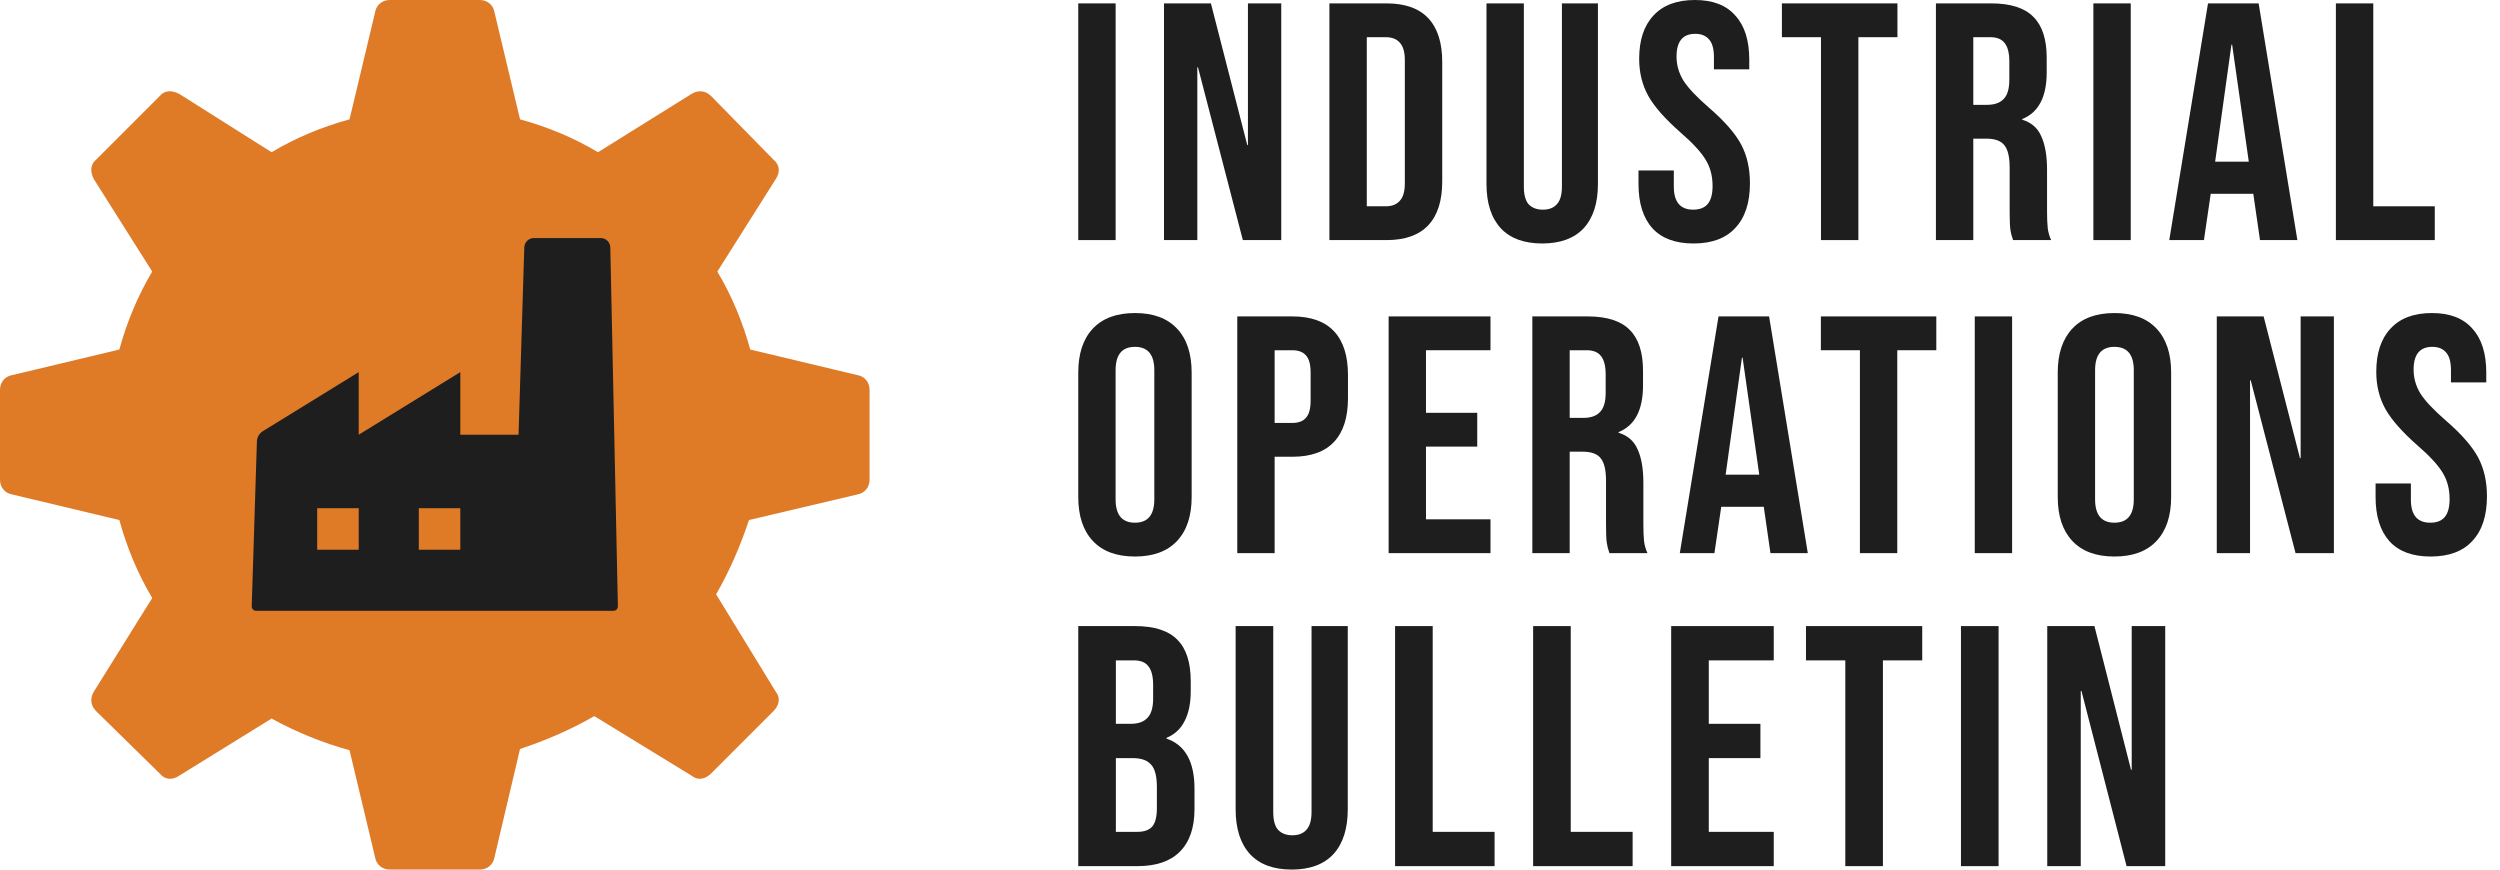 <svg width="138" height="48" viewBox="0 0 138 48" fill="none" xmlns="http://www.w3.org/2000/svg">
<g clip-path="url(#clip0_20649_20367)">
<ellipse cx="23.76" cy="24.24" rx="16.08" ry="16.08" fill="#1E1E1E"/>
<path fill-rule="evenodd" clip-rule="evenodd" d="M27.294 0.672L28.706 6.588C30.185 6.991 31.664 7.596 33.008 8.403L38.185 5.176C38.521 4.974 38.924 4.974 39.261 5.31L42.689 8.806C43.025 9.075 43.093 9.479 42.824 9.882L39.597 14.992C40.403 16.336 41.008 17.815 41.412 19.294L47.328 20.706C47.731 20.773 48 21.109 48 21.512V26.487C48 26.89 47.731 27.227 47.328 27.294L41.344 28.705C40.874 30.117 40.269 31.529 39.529 32.806L42.823 38.184C43.092 38.52 43.025 38.924 42.689 39.26L39.26 42.689C38.924 43.025 38.521 43.092 38.184 42.823L32.806 39.529C31.529 40.269 30.117 40.874 28.705 41.344L27.294 47.328C27.227 47.731 26.89 48 26.487 48H21.512C21.109 48 20.773 47.731 20.706 47.328L19.294 41.412C17.815 41.008 16.336 40.403 14.992 39.664L9.883 42.824C9.479 43.092 9.076 43.025 8.807 42.689L5.311 39.26C4.975 38.924 4.975 38.521 5.176 38.185L8.403 33.008C7.597 31.663 6.992 30.185 6.588 28.706L0.672 27.294C0.269 27.227 0 26.891 0 26.488V21.513C0 21.109 0.269 20.773 0.672 20.706L6.588 19.294C6.992 17.816 7.597 16.336 8.403 14.992L5.176 9.883C4.975 9.479 4.975 9.076 5.311 8.807L8.807 5.311C9.076 4.975 9.479 4.975 9.883 5.176L14.992 8.403C16.337 7.597 17.815 6.992 19.294 6.588L20.706 0.672C20.773 0.269 21.109 0 21.512 0H26.487C26.891 0 27.227 0.268 27.294 0.672ZM33.157 13.14H29.474C29.186 13.14 28.95 13.368 28.941 13.656L28.624 23.996H25.409V20.541L19.801 23.996V20.541L14.511 23.8C14.312 23.922 14.188 24.137 14.181 24.37L13.895 33.466C13.891 33.603 14.001 33.716 14.138 33.716H33.865C34.001 33.716 34.11 33.604 34.107 33.469L33.689 13.661C33.683 13.371 33.447 13.14 33.157 13.14ZM19.801 30.344H17.509V28.052H19.801V30.344ZM25.409 30.344H23.118V28.052H25.409V30.344Z" fill="#DF7A27"/>
</g>
<path d="M59.52 0.187H61.583V13.253H59.52V0.187Z" fill="#1E1E1E"/>
<path d="M64.253 0.187H66.842L68.849 8.008H68.886V0.187H70.725V13.253H68.605L66.129 3.715H66.092V13.253H64.253V0.187Z" fill="#1E1E1E"/>
<path d="M73.383 0.187H76.535C77.56 0.187 78.329 0.46 78.842 1.008C79.355 1.556 79.611 2.358 79.611 3.416V10.024C79.611 11.082 79.355 11.884 78.842 12.432C78.329 12.98 77.56 13.253 76.535 13.253H73.383V0.187ZM76.497 11.387C76.835 11.387 77.091 11.287 77.266 11.088C77.454 10.889 77.547 10.565 77.547 10.117V3.323C77.547 2.875 77.454 2.551 77.266 2.352C77.091 2.153 76.835 2.053 76.497 2.053H75.447V11.387H76.497Z" fill="#1E1E1E"/>
<path d="M85.13 13.44C84.13 13.44 83.367 13.16 82.842 12.6C82.317 12.028 82.054 11.212 82.054 10.155V0.187H84.117V10.304C84.117 10.752 84.205 11.076 84.38 11.275C84.567 11.474 84.83 11.573 85.168 11.573C85.505 11.573 85.761 11.474 85.937 11.275C86.124 11.076 86.218 10.752 86.218 10.304V0.187H88.206V10.155C88.206 11.212 87.944 12.028 87.418 12.6C86.893 13.16 86.13 13.44 85.13 13.44Z" fill="#1E1E1E"/>
<path d="M93.483 13.44C92.483 13.44 91.726 13.16 91.214 12.6C90.701 12.028 90.445 11.212 90.445 10.155V9.408H92.395V10.304C92.395 11.15 92.752 11.573 93.465 11.573C93.815 11.573 94.077 11.474 94.252 11.275C94.44 11.063 94.534 10.727 94.534 10.267C94.534 9.719 94.409 9.24 94.159 8.829C93.908 8.406 93.446 7.902 92.77 7.317C91.92 6.571 91.326 5.899 90.989 5.301C90.651 4.692 90.482 4.007 90.482 3.248C90.482 2.215 90.745 1.419 91.27 0.859C91.795 0.286 92.558 0 93.558 0C94.546 0 95.29 0.286 95.79 0.859C96.303 1.419 96.559 2.228 96.559 3.285V3.827H94.609V3.155C94.609 2.707 94.521 2.383 94.346 2.184C94.171 1.972 93.915 1.867 93.577 1.867C92.889 1.867 92.545 2.284 92.545 3.117C92.545 3.59 92.671 4.032 92.921 4.443C93.183 4.853 93.652 5.351 94.327 5.936C95.19 6.683 95.784 7.361 96.109 7.971C96.434 8.58 96.597 9.296 96.597 10.117C96.597 11.188 96.328 12.009 95.79 12.581C95.265 13.154 94.496 13.44 93.483 13.44Z" fill="#1E1E1E"/>
<path d="M100.518 2.053H98.361V0.187H104.739V2.053H102.582V13.253H100.518V2.053Z" fill="#1E1E1E"/>
<path d="M106.863 0.187H109.92C110.983 0.187 111.759 0.436 112.246 0.933C112.734 1.419 112.978 2.172 112.978 3.192V3.995C112.978 5.351 112.528 6.21 111.627 6.571V6.608C112.128 6.757 112.478 7.062 112.678 7.523C112.89 7.983 112.997 8.599 112.997 9.371V11.667C112.997 12.04 113.009 12.345 113.034 12.581C113.059 12.805 113.122 13.029 113.222 13.253H111.121C111.046 13.042 110.996 12.843 110.971 12.656C110.946 12.469 110.933 12.133 110.933 11.648V9.259C110.933 8.661 110.833 8.244 110.633 8.008C110.446 7.772 110.114 7.653 109.639 7.653H108.926V13.253H106.863V0.187ZM109.677 5.787C110.089 5.787 110.396 5.681 110.596 5.469C110.808 5.258 110.915 4.903 110.915 4.405V3.397C110.915 2.924 110.827 2.582 110.652 2.371C110.489 2.159 110.227 2.053 109.864 2.053H108.926V5.787H109.677Z" fill="#1E1E1E"/>
<path d="M115.554 0.187H117.617V13.253H115.554V0.187Z" fill="#1E1E1E"/>
<path d="M121.882 0.187H124.677L126.815 13.253H124.752L124.376 10.659V10.696H122.032L121.657 13.253H119.744L121.882 0.187ZM124.133 8.923L123.214 2.464H123.176L122.276 8.923H124.133Z" fill="#1E1E1E"/>
<path d="M128.941 0.187H131.005V11.387H134.4V13.253H128.941V0.187Z" fill="#1E1E1E"/>
<path d="M59.52 34.56H62.653C63.722 34.56 64.502 34.812 64.993 35.317C65.484 35.809 65.729 36.573 65.729 37.608V38.138C65.729 38.819 65.616 39.374 65.389 39.804C65.175 40.233 64.842 40.542 64.389 40.731V40.769C65.421 41.122 65.936 42.044 65.936 43.533V44.669C65.936 45.691 65.666 46.473 65.125 47.016C64.597 47.546 63.816 47.811 62.785 47.811H59.52V34.56ZM62.407 39.955C62.822 39.955 63.131 39.848 63.332 39.633C63.546 39.419 63.653 39.059 63.653 38.554V37.816C63.653 37.336 63.565 36.989 63.389 36.775C63.225 36.56 62.961 36.453 62.596 36.453H61.596V39.955H62.407ZM62.785 45.918C63.15 45.918 63.42 45.823 63.596 45.634C63.772 45.432 63.86 45.091 63.86 44.612V43.457C63.86 42.851 63.754 42.435 63.54 42.208C63.338 41.968 62.998 41.848 62.52 41.848H61.596V45.918H62.785Z" fill="#1E1E1E"/>
<path d="M71.302 48C70.296 48 69.528 47.716 69 47.148C68.471 46.568 68.207 45.741 68.207 44.669V34.56H70.283V44.82C70.283 45.274 70.371 45.602 70.547 45.804C70.736 46.006 71 46.107 71.34 46.107C71.68 46.107 71.938 46.006 72.114 45.804C72.302 45.602 72.397 45.274 72.397 44.82V34.56H74.397V44.669C74.397 45.741 74.133 46.568 73.605 47.148C73.076 47.716 72.309 48 71.302 48Z" fill="#1E1E1E"/>
<path d="M77.008 34.56H79.085V45.918H82.501V47.811H77.008V34.56Z" fill="#1E1E1E"/>
<path d="M84.629 34.56H86.705V45.918H90.121V47.811H84.629V34.56Z" fill="#1E1E1E"/>
<path d="M92.249 34.56H97.911V36.453H94.325V39.955H97.175V41.848H94.325V45.918H97.911V47.811H92.249V34.56Z" fill="#1E1E1E"/>
<path d="M101.861 36.453H99.69V34.56H106.107V36.453H103.937V47.811H101.861V36.453Z" fill="#1E1E1E"/>
<path d="M108.245 34.56H110.321V47.811H108.245V34.56Z" fill="#1E1E1E"/>
<path d="M113.008 34.56H115.613L117.632 42.492H117.67V34.56H119.52V47.811H117.387L114.896 38.138H114.858V47.811H113.008V34.56Z" fill="#1E1E1E"/>
<path d="M62.649 30.72C61.637 30.72 60.863 30.434 60.325 29.861C59.788 29.289 59.52 28.48 59.52 27.434V20.565C59.52 19.52 59.788 18.711 60.325 18.139C60.863 17.566 61.637 17.28 62.649 17.28C63.661 17.28 64.436 17.566 64.973 18.139C65.511 18.711 65.779 19.52 65.779 20.565V27.434C65.779 28.48 65.511 29.289 64.973 29.861C64.436 30.434 63.661 30.72 62.649 30.72ZM62.649 28.853C63.362 28.853 63.718 28.424 63.718 27.565V20.434C63.718 19.576 63.362 19.146 62.649 19.146C61.937 19.146 61.581 19.576 61.581 20.434V27.565C61.581 28.424 61.937 28.853 62.649 28.853Z" fill="#1E1E1E"/>
<path d="M68.298 17.466H71.334C72.359 17.466 73.127 17.74 73.639 18.288C74.152 18.835 74.408 19.638 74.408 20.696V21.984C74.408 23.042 74.152 23.844 73.639 24.392C73.127 24.939 72.359 25.213 71.334 25.213H70.36V30.533H68.298V17.466ZM71.334 23.346C71.672 23.346 71.921 23.253 72.084 23.067C72.259 22.88 72.346 22.562 72.346 22.114V20.565C72.346 20.117 72.259 19.8 72.084 19.613C71.921 19.427 71.672 19.333 71.334 19.333H70.36V23.346H71.334Z" fill="#1E1E1E"/>
<path d="M76.652 17.466H82.275V19.333H78.714V22.787H81.544V24.653H78.714V28.666H82.275V30.533H76.652V17.466Z" fill="#1E1E1E"/>
<path d="M84.585 17.466H87.64C88.702 17.466 89.477 17.715 89.964 18.213C90.451 18.698 90.695 19.451 90.695 20.472V21.274C90.695 22.631 90.245 23.49 89.346 23.851V23.888C89.845 24.037 90.195 24.342 90.395 24.802C90.608 25.263 90.714 25.879 90.714 26.651V28.947C90.714 29.32 90.726 29.625 90.751 29.861C90.776 30.085 90.839 30.309 90.939 30.533H88.84C88.765 30.322 88.715 30.122 88.69 29.936C88.665 29.749 88.652 29.413 88.652 28.928V26.538C88.652 25.941 88.552 25.524 88.352 25.288C88.165 25.051 87.834 24.933 87.359 24.933H86.647V30.533H84.585V17.466ZM87.397 23.067C87.809 23.067 88.115 22.961 88.315 22.749C88.527 22.538 88.633 22.183 88.633 21.685V20.677C88.633 20.204 88.546 19.862 88.371 19.651C88.209 19.439 87.946 19.333 87.584 19.333H86.647V23.067H87.397Z" fill="#1E1E1E"/>
<path d="M94.862 17.466H97.654L99.791 30.533H97.729L97.355 27.939V27.976H95.012L94.637 30.533H92.725L94.862 17.466ZM97.111 26.203L96.192 19.744H96.155L95.255 26.203H97.111Z" fill="#1E1E1E"/>
<path d="M102.667 19.333H100.512V17.466H106.884V19.333H104.729V30.533H102.667V19.333Z" fill="#1E1E1E"/>
<path d="M109.007 17.466H111.068V30.533H109.007V17.466Z" fill="#1E1E1E"/>
<path d="M116.717 30.72C115.705 30.72 114.93 30.434 114.393 29.861C113.856 29.289 113.587 28.48 113.587 27.434V20.565C113.587 19.52 113.856 18.711 114.393 18.139C114.93 17.566 115.705 17.28 116.717 17.28C117.729 17.28 118.504 17.566 119.041 18.139C119.578 18.711 119.847 19.52 119.847 20.565V27.434C119.847 28.48 119.578 29.289 119.041 29.861C118.504 30.434 117.729 30.72 116.717 30.72ZM116.717 28.853C117.429 28.853 117.785 28.424 117.785 27.565V20.434C117.785 19.576 117.429 19.146 116.717 19.146C116.005 19.146 115.649 19.576 115.649 20.434V27.565C115.649 28.424 116.005 28.853 116.717 28.853Z" fill="#1E1E1E"/>
<path d="M122.366 17.466H124.952L126.957 25.288H126.995V17.466H128.831V30.533H126.714L124.24 20.994H124.202V30.533H122.366V17.466Z" fill="#1E1E1E"/>
<path d="M134.168 30.72C133.169 30.72 132.413 30.44 131.901 29.88C131.388 29.307 131.132 28.492 131.132 27.434V26.688H133.081V27.584C133.081 28.43 133.437 28.853 134.15 28.853C134.499 28.853 134.762 28.754 134.937 28.555C135.124 28.343 135.218 28.007 135.218 27.547C135.218 26.999 135.093 26.52 134.843 26.109C134.593 25.686 134.131 25.182 133.456 24.597C132.607 23.851 132.013 23.178 131.676 22.581C131.338 21.971 131.17 21.287 131.17 20.528C131.17 19.495 131.432 18.698 131.957 18.139C132.482 17.566 133.244 17.28 134.243 17.28C135.23 17.28 135.974 17.566 136.474 18.139C136.986 18.698 137.242 19.507 137.242 20.565V21.107H135.293V20.434C135.293 19.986 135.205 19.663 135.031 19.464C134.856 19.252 134.599 19.146 134.262 19.146C133.575 19.146 133.231 19.563 133.231 20.397C133.231 20.87 133.356 21.312 133.606 21.723C133.869 22.133 134.337 22.631 135.012 23.216C135.874 23.962 136.467 24.641 136.792 25.25C137.117 25.86 137.28 26.576 137.28 27.397C137.28 28.467 137.011 29.289 136.474 29.861C135.949 30.434 135.18 30.72 134.168 30.72Z" fill="#1E1E1E"/>
<defs>
<clipPath id="clip0_20649_20367">
<rect width="48" height="48" fill="white"/>
</clipPath>
</defs>
</svg>
